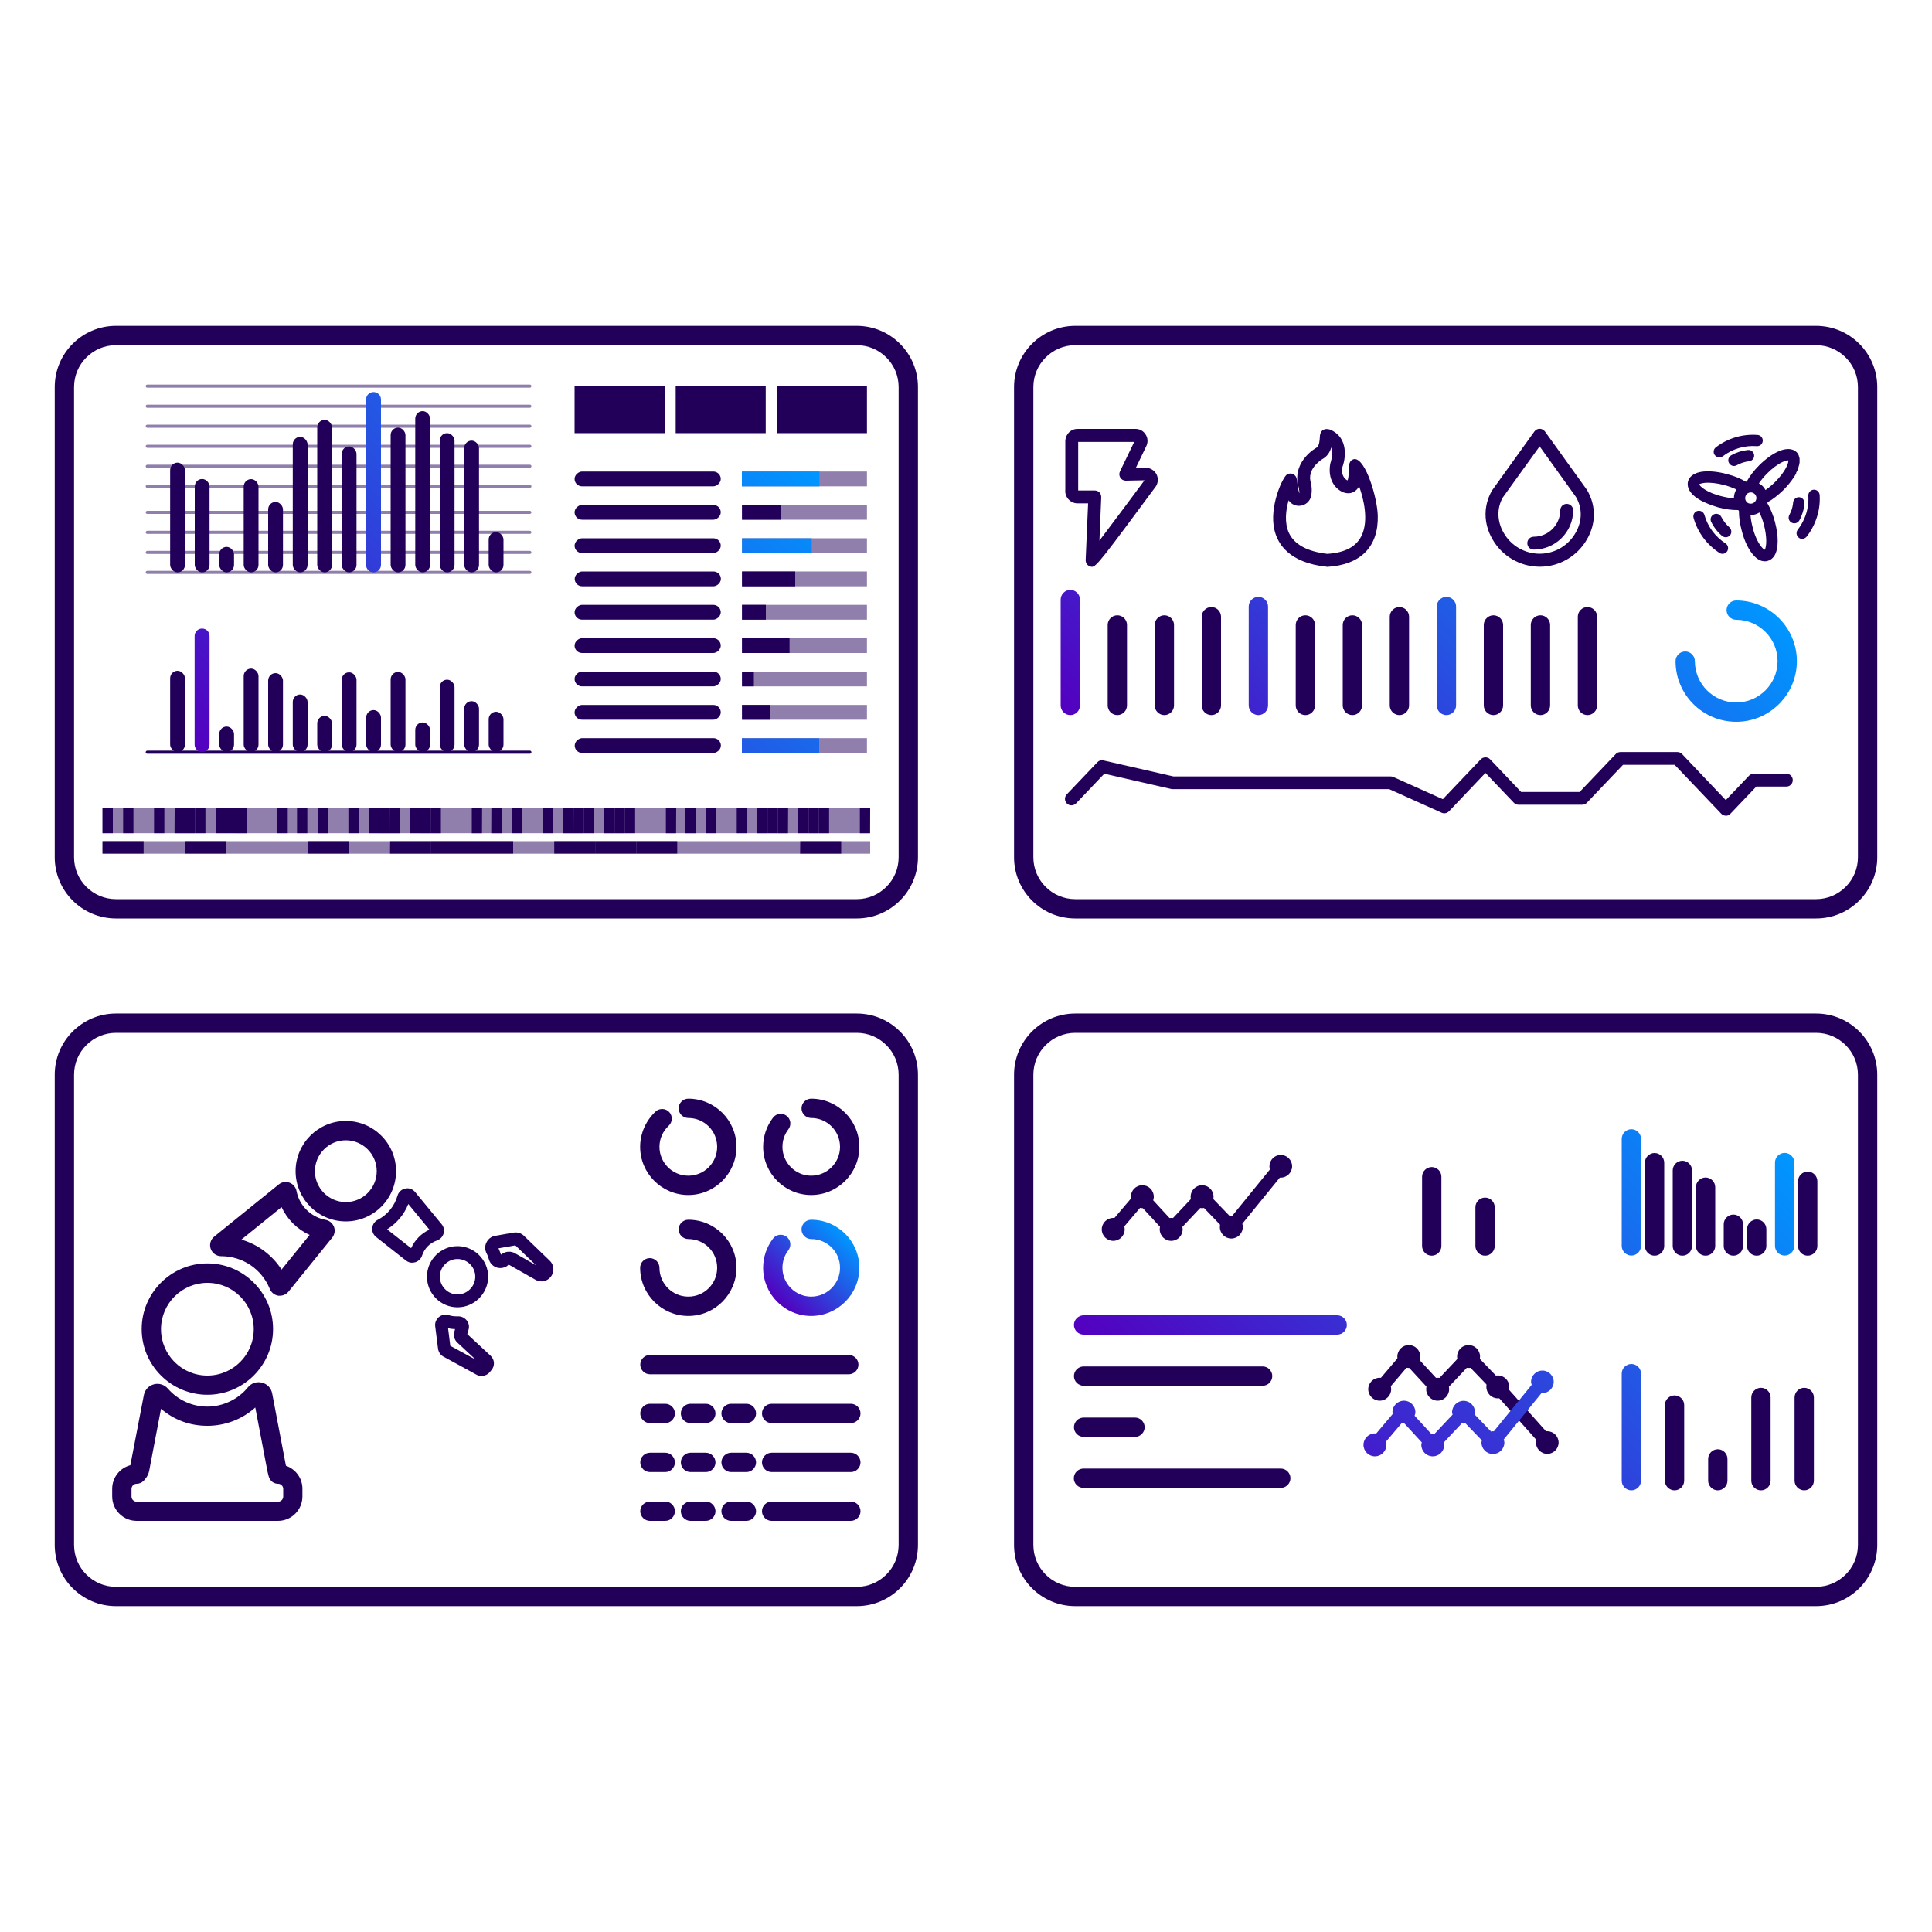 <svg xmlns="http://www.w3.org/2000/svg" xmlns:xlink="http://www.w3.org/1999/xlink" id="Layer_1" viewBox="0 0 150 150"><defs><style>.cls-1{fill:url(#linear-gradient-2);}.cls-2{opacity:.5;}.cls-2,.cls-3{fill:#22005a;}.cls-4{fill:none;}.cls-5{fill:url(#linear-gradient-3);}.cls-6{fill:url(#linear-gradient);}.cls-7{fill:url(#linear-gradient-4);}</style><linearGradient id="linear-gradient" x1="60.35" y1="101.08" x2="65.63" y2="95.8" gradientUnits="userSpaceOnUse"><stop offset="0" stop-color="#5300bf"></stop><stop offset="1" stop-color="#0096ff"></stop></linearGradient><linearGradient id="linear-gradient-2" x1="93.98" y1="66.71" x2="125.41" y2="35.28" xlink:href="#linear-gradient"></linearGradient><linearGradient id="linear-gradient-3" x1="97.25" y1="117.06" x2="131.83" y2="82.49" xlink:href="#linear-gradient"></linearGradient><linearGradient id="linear-gradient-4" x1="23.85" y1="66.79" x2="58.83" y2="31.81" xlink:href="#linear-gradient"></linearGradient></defs><rect class="cls-4" width="150" height="150"></rect><rect class="cls-3" x="28.43" y="55.13" width="1.15" height="3.26" rx=".58" ry=".58"></rect><rect class="cls-3" x="30.33" y="52.17" width="1.15" height="6.22" rx=".58" ry=".58"></rect><rect class="cls-3" x="26.53" y="52.2" width="1.15" height="6.19" rx=".58" ry=".58"></rect><rect class="cls-3" x="24.63" y="55.58" width="1.15" height="2.81" rx=".58" ry=".58"></rect><rect class="cls-3" x="22.73" y="53.92" width="1.15" height="4.47" rx=".58" ry=".58"></rect><rect class="cls-3" x="20.82" y="52.26" width="1.15" height="6.13" rx=".58" ry=".58"></rect><rect class="cls-3" x="18.92" y="51.91" width="1.15" height="6.48" rx=".58" ry=".58"></rect><rect class="cls-3" x="17.02" y="56.41" width="1.15" height="1.98" rx=".58" ry=".58"></rect><rect class="cls-3" x="13.21" y="52.08" width="1.15" height="6.31" rx=".58" ry=".58"></rect><rect class="cls-3" x="32.24" y="56.09" width="1.15" height="2.3" rx=".58" ry=".58"></rect><rect class="cls-3" x="34.14" y="52.77" width="1.15" height="5.62" rx=".58" ry=".58"></rect><rect class="cls-3" x="36.04" y="54.44" width="1.15" height="3.95" rx=".58" ry=".58"></rect><rect class="cls-3" x="37.94" y="55.26" width="1.15" height="3.13" rx=".58" ry=".58"></rect><path class="cls-2" d="m41.14,37.88H11.43c-.07,0-.12-.06-.12-.12s.06-.12.12-.12h29.71c.07,0,.12.06.12.12s-.06.12-.12.12Z"></path><path class="cls-2" d="m41.14,36.32H11.43c-.07,0-.12-.06-.12-.12s.06-.12.12-.12h29.71c.07,0,.12.06.12.12s-.06.12-.12.12Z"></path><path class="cls-2" d="m41.14,34.77H11.43c-.07,0-.12-.06-.12-.12s.06-.12.12-.12h29.71c.07,0,.12.06.12.12s-.06.12-.12.12Z"></path><path class="cls-2" d="m41.14,33.21H11.43c-.07,0-.12-.06-.12-.12s.06-.12.12-.12h29.71c.07,0,.12.06.12.12s-.06.12-.12.12Z"></path><path class="cls-2" d="m41.14,31.66H11.43c-.07,0-.12-.06-.12-.12s.06-.12.12-.12h29.71c.07,0,.12.06.12.12s-.06.12-.12.12Z"></path><path class="cls-2" d="m41.14,30.1H11.43c-.07,0-.12-.06-.12-.12s.06-.12.12-.12h29.71c.07,0,.12.06.12.12s-.06.12-.12.12Z"></path><path class="cls-2" d="m41.14,44.56H11.43c-.07,0-.12-.06-.12-.12s.06-.12.12-.12h29.71c.07,0,.12.06.12.12s-.06.12-.12.12Z"></path><path class="cls-2" d="m41.14,43.01H11.43c-.07,0-.12-.06-.12-.12s.06-.12.12-.12h29.71c.07,0,.12.06.12.12s-.06.12-.12.12Z"></path><path class="cls-2" d="m41.14,41.45H11.43c-.07,0-.12-.06-.12-.12s.06-.12.12-.12h29.71c.07,0,.12.06.12.12s-.06.12-.12.12Z"></path><path class="cls-2" d="m41.14,39.9H11.43c-.07,0-.12-.06-.12-.12s.06-.12.12-.12h29.71c.07,0,.12.06.12.12s-.06.12-.12.12Z"></path><rect class="cls-3" x="30.33" y="33.2" width="1.15" height="11.24" rx=".58" ry=".58"></rect><rect class="cls-3" x="26.53" y="34.66" width="1.15" height="9.78" rx=".58" ry=".58"></rect><rect class="cls-3" x="24.63" y="32.6" width="1.15" height="11.84" rx=".58" ry=".58"></rect><rect class="cls-3" x="22.73" y="33.92" width="1.15" height="10.52" rx=".58" ry=".58"></rect><rect class="cls-3" x="20.82" y="38.97" width="1.15" height="5.47" rx=".58" ry=".58"></rect><rect class="cls-3" x="18.92" y="37.2" width="1.15" height="7.24" rx=".58" ry=".58"></rect><rect class="cls-3" x="17.02" y="42.46" width="1.15" height="1.98" rx=".58" ry=".58"></rect><rect class="cls-3" x="15.12" y="37.19" width="1.15" height="7.25" rx=".58" ry=".58"></rect><rect class="cls-3" x="13.21" y="35.92" width="1.15" height="8.52" rx=".58" ry=".58"></rect><rect class="cls-3" x="32.24" y="31.92" width="1.15" height="12.52" rx=".58" ry=".58"></rect><rect class="cls-3" x="34.14" y="33.63" width="1.15" height="10.81" rx=".58" ry=".58"></rect><rect class="cls-3" x="36.04" y="34.21" width="1.15" height="10.23" rx=".58" ry=".58"></rect><rect class="cls-3" x="37.94" y="41.31" width="1.15" height="3.13" rx=".58" ry=".58"></rect><path class="cls-3" d="m41.14,58.52H11.43c-.07,0-.12-.06-.12-.12s.06-.12.12-.12h29.71c.07,0,.12.06.12.12s-.06.12-.12.12Z"></path><rect class="cls-3" x="44.61" y="29.98" width="6.99" height="3.65"></rect><rect class="cls-3" x="52.46" y="29.98" width="6.99" height="3.65"></rect><rect class="cls-3" x="60.32" y="29.98" width="6.99" height="3.65"></rect><rect class="cls-3" x="49.71" y="34.1" width="1.15" height="11.35" rx=".58" ry=".58" transform="translate(90.06 -10.51) rotate(90)"></rect><rect class="cls-3" x="49.71" y="36.69" width="1.15" height="11.35" rx=".58" ry=".58" transform="translate(92.65 -7.92) rotate(90)"></rect><rect class="cls-3" x="49.71" y="39.27" width="1.15" height="11.35" rx=".58" ry=".58" transform="translate(95.24 -5.34) rotate(90)"></rect><rect class="cls-3" x="49.71" y="41.86" width="1.15" height="11.35" rx=".58" ry=".58" transform="translate(97.82 -2.75) rotate(90)"></rect><rect class="cls-3" x="49.71" y="44.45" width="1.15" height="11.35" rx=".58" ry=".58" transform="translate(100.41 -.16) rotate(90)"></rect><rect class="cls-3" x="49.71" y="47.04" width="1.15" height="11.35" rx=".58" ry=".58" transform="translate(103 2.43) rotate(90)"></rect><rect class="cls-3" x="49.71" y="49.63" width="1.15" height="11.35" rx=".58" ry=".58" transform="translate(105.59 5.02) rotate(90)"></rect><rect class="cls-3" x="49.71" y="52.21" width="1.15" height="11.35" rx=".58" ry=".58" transform="translate(108.18 7.6) rotate(90)"></rect><rect class="cls-3" x="49.71" y="31.51" width="1.15" height="11.35" rx=".58" ry=".58" transform="translate(87.47 -13.1) rotate(90)"></rect><rect class="cls-2" x="57.61" y="36.61" width="9.7" height="1.15"></rect><rect class="cls-2" x="57.61" y="39.2" width="9.7" height="1.15"></rect><rect class="cls-3" x="57.61" y="39.2" width="3.01" height="1.15"></rect><rect class="cls-2" x="57.61" y="41.79" width="9.7" height="1.15"></rect><path class="cls-3" d="m66.52,71.31H9c-2.62,0-4.75-2.13-4.75-4.75V30.05c0-2.62,2.13-4.75,4.75-4.75h57.52c2.62,0,4.75,2.13,4.75,4.75v36.51c0,2.62-2.13,4.75-4.75,4.75ZM9,26.8c-1.79,0-3.25,1.46-3.25,3.25v36.51c0,1.79,1.46,3.25,3.25,3.25h57.52c1.79,0,3.25-1.46,3.25-3.25V30.05c0-1.79-1.46-3.25-3.25-3.25H9Z"></path><rect class="cls-2" x="7.96" y="65.31" width="59.6" height=".97"></rect><polygon class="cls-3" points="11.15 66.27 7.96 66.27 7.96 65.31 11.15 65.31 11.15 66.27"></polygon><polygon class="cls-3" points="17.53 66.27 14.34 66.27 14.34 65.31 17.53 65.31 17.53 66.27"></polygon><polygon class="cls-3" points="27.1 66.27 23.91 66.27 23.91 65.31 27.1 65.31 27.1 66.27"></polygon><polygon class="cls-3" points="33.47 66.27 30.28 66.27 30.29 65.31 33.47 65.31 33.47 66.27"></polygon><polygon class="cls-3" points="36.66 66.27 33.47 66.27 33.47 65.31 36.66 65.31 36.66 66.27"></polygon><polygon class="cls-3" points="39.84 66.27 36.66 66.27 36.66 65.31 39.84 65.31 39.84 66.27"></polygon><polygon class="cls-3" points="46.21 66.27 43.03 66.27 43.03 65.31 46.21 65.31 46.21 66.27"></polygon><polygon class="cls-3" points="49.4 66.27 46.21 66.27 46.21 65.31 49.4 65.31 49.4 66.27"></polygon><polygon class="cls-3" points="52.58 66.27 49.4 66.27 49.4 65.31 52.58 65.31 52.58 66.27"></polygon><polygon class="cls-3" points="65.31 66.27 62.12 66.27 62.13 65.31 65.31 65.31 65.31 66.27"></polygon><rect class="cls-2" x="7.96" y="62.76" width="59.59" height="1.93"></rect><polygon class="cls-3" points="8.76 64.69 7.96 64.69 7.96 62.76 8.76 62.76 8.76 64.69"></polygon><polygon class="cls-3" points="10.36 64.69 9.56 64.69 9.56 62.76 10.36 62.76 10.36 64.69"></polygon><polygon class="cls-3" points="12.76 64.69 11.96 64.69 11.96 62.76 12.76 62.76 12.76 64.69"></polygon><polygon class="cls-3" points="14.35 64.69 13.55 64.69 13.56 62.76 14.36 62.76 14.35 64.69"></polygon><polygon class="cls-3" points="15.15 64.69 14.35 64.69 14.36 62.76 15.15 62.76 15.15 64.69"></polygon><polygon class="cls-3" points="15.95 64.69 15.15 64.69 15.15 62.76 15.95 62.76 15.95 64.69"></polygon><polygon class="cls-3" points="17.55 64.69 16.75 64.69 16.75 62.76 17.55 62.76 17.55 64.69"></polygon><polygon class="cls-3" points="18.35 64.69 17.55 64.69 17.55 62.76 18.35 62.76 18.35 64.69"></polygon><polygon class="cls-3" points="19.14 64.69 18.35 64.69 18.35 62.76 19.15 62.76 19.14 64.69"></polygon><polygon class="cls-3" points="22.34 64.69 21.54 64.69 21.54 62.76 22.34 62.76 22.34 64.69"></polygon><polygon class="cls-3" points="23.86 64.69 23.06 64.69 23.06 62.76 23.86 62.76 23.86 64.69"></polygon><polygon class="cls-3" points="25.45 64.69 24.66 64.69 24.66 62.76 25.46 62.76 25.45 64.69"></polygon><polygon class="cls-3" points="27.85 64.69 27.05 64.69 27.05 62.76 27.85 62.76 27.85 64.69"></polygon><polygon class="cls-3" points="29.45 64.69 28.65 64.69 28.65 62.76 29.45 62.76 29.45 64.69"></polygon><polygon class="cls-3" points="30.24 64.69 29.45 64.69 29.45 62.76 30.25 62.76 30.24 64.69"></polygon><polygon class="cls-3" points="31.04 64.69 30.24 64.69 30.25 62.76 31.04 62.76 31.04 64.69"></polygon><polygon class="cls-3" points="32.64 64.69 31.84 64.69 31.84 62.76 32.64 62.76 32.64 64.69"></polygon><polygon class="cls-3" points="33.43 64.69 32.64 64.69 32.64 62.76 33.44 62.76 33.43 64.69"></polygon><polygon class="cls-3" points="34.23 64.69 33.43 64.69 33.44 62.76 34.23 62.76 34.23 64.69"></polygon><polygon class="cls-3" points="37.42 64.69 36.63 64.69 36.63 62.76 37.43 62.76 37.42 64.69"></polygon><polygon class="cls-3" points="38.94 64.69 38.14 64.69 38.15 62.76 38.94 62.76 38.94 64.69"></polygon><polygon class="cls-3" points="40.54 64.69 39.74 64.69 39.74 62.76 40.54 62.76 40.54 64.69"></polygon><polygon class="cls-3" points="42.93 64.69 42.13 64.69 42.13 62.76 42.93 62.76 42.93 64.69"></polygon><polygon class="cls-3" points="44.52 64.69 43.73 64.69 43.73 62.76 44.53 62.76 44.52 64.69"></polygon><polygon class="cls-3" points="45.32 64.69 44.52 64.69 44.53 62.76 45.32 62.76 45.32 64.69"></polygon><polygon class="cls-3" points="46.12 64.69 45.32 64.69 45.32 62.76 46.12 62.76 46.12 64.69"></polygon><polygon class="cls-3" points="47.71 64.69 46.92 64.69 46.92 62.76 47.72 62.76 47.71 64.69"></polygon><polygon class="cls-3" points="48.51 64.69 47.71 64.69 47.72 62.76 48.51 62.76 48.51 64.69"></polygon><polygon class="cls-3" points="49.31 64.69 48.51 64.69 48.51 62.76 49.31 62.76 49.31 64.69"></polygon><polygon class="cls-3" points="52.49 64.69 51.7 64.69 51.7 62.76 52.5 62.76 52.49 64.69"></polygon><polygon class="cls-3" points="54.01 64.69 53.22 64.69 53.22 62.76 54.02 62.76 54.01 64.69"></polygon><polygon class="cls-3" points="55.61 64.69 54.81 64.69 54.81 62.76 55.61 62.76 55.61 64.69"></polygon><polygon class="cls-3" points="58 64.69 57.2 64.69 57.2 62.76 58 62.76 58 64.69"></polygon><polygon class="cls-3" points="59.59 64.69 58.79 64.69 58.8 62.76 59.59 62.76 59.59 64.69"></polygon><polygon class="cls-3" points="60.39 64.69 59.59 64.69 59.59 62.76 60.39 62.76 60.39 64.69"></polygon><polygon class="cls-3" points="61.18 64.69 60.39 64.69 60.39 62.76 61.19 62.76 61.18 64.69"></polygon><polygon class="cls-3" points="62.78 64.69 61.98 64.69 61.98 62.76 62.78 62.76 62.78 64.69"></polygon><polygon class="cls-3" points="63.57 64.69 62.78 64.69 62.78 62.76 63.58 62.76 63.57 64.69"></polygon><polygon class="cls-3" points="64.37 64.69 63.57 64.69 63.58 62.76 64.37 62.76 64.37 64.69"></polygon><polygon class="cls-3" points="67.55 64.69 66.76 64.69 66.76 62.76 67.56 62.76 67.55 64.69"></polygon><rect class="cls-2" x="57.61" y="44.37" width="9.7" height="1.15"></rect><rect class="cls-3" x="57.61" y="44.37" width="4.13" height="1.15"></rect><rect class="cls-2" x="57.61" y="46.96" width="9.7" height="1.15"></rect><rect class="cls-3" x="57.61" y="46.96" width="1.85" height="1.15"></rect><rect class="cls-2" x="57.61" y="49.55" width="9.7" height="1.15"></rect><rect class="cls-3" x="57.61" y="49.55" width="3.69" height="1.15"></rect><rect class="cls-2" x="57.61" y="52.14" width="9.7" height="1.15"></rect><rect class="cls-3" x="57.61" y="52.14" width=".92" height="1.15"></rect><rect class="cls-2" x="57.61" y="54.73" width="9.7" height="1.15"></rect><rect class="cls-3" x="57.61" y="54.73" width="2.19" height="1.15"></rect><rect class="cls-2" x="57.61" y="57.31" width="9.7" height="1.15"></rect><path class="cls-3" d="m141,124.7h-57.52c-2.62,0-4.75-2.13-4.75-4.75v-36.51c0-2.62,2.13-4.75,4.75-4.75h57.52c2.62,0,4.75,2.13,4.75,4.75v36.51c0,2.62-2.13,4.75-4.75,4.75Zm-57.52-44.51c-1.79,0-3.25,1.46-3.25,3.25v36.51c0,1.79,1.46,3.25,3.25,3.25h57.52c1.79,0,3.25-1.46,3.25-3.25v-36.51c0-1.79-1.46-3.25-3.25-3.25h-57.52Z"></path><path class="cls-3" d="m95.6,95.77c-.11,0-.22-.04-.32-.11-.21-.17-.25-.49-.07-.7l3.84-4.72c.17-.22.49-.25.7-.07.21.17.25.49.07.7l-3.84,4.72c-.1.12-.24.18-.39.18Z"></path><path class="cls-3" d="m95.6,95.77c-.13,0-.26-.05-.36-.15l-2.27-2.36c-.19-.2-.19-.51.01-.71.2-.19.52-.19.71.01l2.27,2.36c.19.2.19.51-.01.71-.1.09-.22.14-.35.14Z"></path><path class="cls-3" d="m90.93,95.95c-.12,0-.25-.04-.34-.14-.2-.19-.21-.51-.02-.71l2.39-2.54c.19-.2.51-.21.71-.02.2.19.21.51.02.71l-2.39,2.54c-.1.1-.23.16-.36.16Z"></path><path class="cls-3" d="m90.93,95.95c-.13,0-.27-.05-.37-.16l-2.34-2.54c-.19-.2-.17-.52.03-.71.2-.19.52-.17.71.03l2.34,2.54c.19.2.17.52-.03.71-.1.09-.22.13-.34.13Z"></path><path class="cls-3" d="m86.43,95.95c-.11,0-.23-.04-.32-.12-.21-.18-.24-.49-.06-.71l2.16-2.54c.18-.21.5-.24.71-.06.21.18.24.49.06.71l-2.16,2.54c-.1.12-.24.18-.38.18Z"></path><path class="cls-3" d="m88.69,92.02c-.49,0-.89.4-.89.89s.4.89.89.89.89-.4.89-.89-.4-.89-.89-.89h0Z"></path><path class="cls-3" d="m90.93,94.56c-.49,0-.89.4-.89.89s.4.89.89.89.89-.4.89-.89-.4-.89-.89-.89h0Z"></path><path class="cls-3" d="m93.33,92.02c-.49,0-.89.4-.89.89s.4.89.89.89.89-.4.89-.89-.4-.89-.89-.89h0Z"></path><path class="cls-3" d="m95.6,94.38c-.49,0-.89.4-.89.89s.4.89.89.89.89-.4.89-.89-.4-.89-.89-.89h0Z"></path><path class="cls-3" d="m99.44,89.67c-.49,0-.88.4-.88.88s.4.88.88.88.88-.4.88-.88-.4-.88-.88-.88h0Z"></path><path class="cls-3" d="m86.43,94.56c-.49,0-.89.4-.89.89s.4.89.89.89.89-.4.89-.89-.4-.89-.89-.89h0Z"></path><path class="cls-3" d="m120.13,112.5c-.14,0-.27-.06-.37-.17l-3.85-4.32c-.18-.21-.17-.52.04-.71.21-.18.52-.17.71.04l3.85,4.32c.18.21.17.52-.04.71-.09.08-.21.13-.33.13Z"></path><path class="cls-3" d="m116.29,108.18c-.13,0-.26-.05-.36-.15l-2.27-2.36c-.19-.2-.19-.52.01-.71.2-.19.51-.19.71.01l2.27,2.36c.19.2.19.52-.01.71-.1.09-.22.14-.35.14Z"></path><path class="cls-3" d="m111.62,108.36c-.12,0-.25-.04-.34-.14-.2-.19-.21-.51-.02-.71l2.4-2.54c.19-.2.51-.21.71-.02.2.19.21.51.02.71l-2.4,2.54c-.1.1-.23.16-.36.16Z"></path><path class="cls-3" d="m111.62,108.36c-.13,0-.27-.05-.37-.16l-2.34-2.54c-.19-.2-.17-.52.03-.71s.52-.17.71.03l2.34,2.54c.19.2.17.52-.03.71-.1.09-.22.13-.34.13Z"></path><path class="cls-3" d="m107.12,108.36c-.11,0-.23-.04-.32-.12-.21-.18-.24-.49-.06-.71l2.16-2.54c.18-.21.5-.24.71-.06.21.18.24.49.06.71l-2.16,2.54c-.1.12-.24.18-.38.18Z"></path><path class="cls-3" d="m109.38,104.43c-.49,0-.89.4-.89.89s.4.89.89.89.89-.4.89-.89-.4-.89-.89-.89h0Z"></path><path class="cls-3" d="m111.62,106.97c-.49,0-.89.4-.89.89s.4.89.89.89.89-.4.89-.89-.4-.89-.89-.89h0Z"></path><path class="cls-3" d="m114.02,104.43c-.49,0-.89.4-.89.89s.4.89.89.89.89-.4.89-.89-.4-.89-.89-.89h0Z"></path><path class="cls-3" d="m116.29,106.79c-.49,0-.89.4-.89.89s.4.89.89.89.89-.4.89-.89-.4-.89-.89-.89h0Z"></path><path class="cls-3" d="m120.13,111.12c-.49,0-.88.4-.88.88s.4.88.88.88.88-.4.88-.88-.4-.88-.88-.88h0Z"></path><path class="cls-3" d="m107.12,106.97c-.49,0-.89.4-.89.89s.4.89.89.89.89-.4.89-.89-.4-.89-.89-.89h0Z"></path><path class="cls-3" d="m98.03,107.59h-13.9c-.41,0-.75-.34-.75-.75s.34-.75.75-.75h13.9c.41,0,.75.34.75.75s-.34.75-.75.75Z"></path><path class="cls-3" d="m88.12,111.56h-3.99c-.41,0-.75-.34-.75-.75s.34-.75.75-.75h3.99c.41,0,.75.34.75.75s-.34.75-.75.75Z"></path><path class="cls-3" d="m99.44,115.52h-15.32c-.41,0-.75-.34-.75-.75s.34-.75.75-.75h15.32c.41,0,.75.34.75.75s-.34.75-.75.75Z"></path><path class="cls-3" d="m130.62,97.49c-.41,0-.75-.34-.75-.75v-5.87c0-.41.34-.75.75-.75s.75.34.75.75v5.87c0,.41-.34.75-.75.75Z"></path><path class="cls-3" d="m134.58,97.49c-.41,0-.75-.34-.75-.75v-1.69c0-.41.34-.75.75-.75s.75.34.75.75v1.69c0,.41-.34.75-.75.75Z"></path><path class="cls-3" d="m128.46,97.49c-.41,0-.75-.34-.75-.75v-6.47c0-.41.34-.75.75-.75s.75.34.75.75v6.47c0,.41-.34.75-.75.75Z"></path><path class="cls-3" d="m132.42,97.49c-.41,0-.75-.34-.75-.75v-4.57c0-.41.34-.75.75-.75s.75.34.75.75v4.57c0,.41-.34.75-.75.75Z"></path><path class="cls-3" d="m136.39,97.49c-.41,0-.75-.34-.75-.75v-1.31c0-.41.34-.75.75-.75s.75.34.75.75v1.31c0,.41-.34.75-.75.75Z"></path><path class="cls-3" d="m140.35,97.49c-.41,0-.75-.34-.75-.75v-5.03c0-.41.34-.75.75-.75s.75.34.75.75v5.03c0,.41-.34.75-.75.75Z"></path><path class="cls-3" d="m130.01,115.71c-.41,0-.75-.34-.75-.75v-5.87c0-.41.34-.75.75-.75s.75.34.75.75v5.87c0,.41-.34.75-.75.75Z"></path><path class="cls-3" d="m133.37,115.71c-.41,0-.75-.34-.75-.75v-1.69c0-.41.34-.75.75-.75s.75.34.75.75v1.69c0,.41-.34.75-.75.75Z"></path><path class="cls-3" d="m136.72,115.71c-.41,0-.75-.34-.75-.75v-6.46c0-.41.34-.75.75-.75s.75.34.75.75v6.46c0,.41-.34.75-.75.75Z"></path><path class="cls-3" d="m140.08,115.71c-.41,0-.75-.34-.75-.75v-6.46c0-.41.34-.75.75-.75s.75.34.75.75v6.46c0,.41-.34.75-.75.75Z"></path><path class="cls-3" d="m111.16,97.49c-.41,0-.75-.34-.75-.75v-5.38c0-.41.34-.75.75-.75s.75.34.75.75v5.38c0,.41-.34.75-.75.75Z"></path><path class="cls-3" d="m115.3,97.49c-.41,0-.75-.34-.75-.75v-3.01c0-.41.34-.75.75-.75s.75.34.75.75v3.01c0,.41-.34.75-.75.75Z"></path><path class="cls-3" d="m66.52,124.7H9c-2.62,0-4.75-2.13-4.75-4.75v-36.51c0-2.62,2.13-4.75,4.75-4.75h57.52c2.62,0,4.75,2.13,4.75,4.75v36.51c0,2.62-2.13,4.75-4.75,4.75ZM9,80.19c-1.79,0-3.25,1.46-3.25,3.25v36.51c0,1.79,1.46,3.25,3.25,3.25h57.52c1.79,0,3.25-1.46,3.25-3.25v-36.51c0-1.79-1.46-3.25-3.25-3.25H9Z"></path><path class="cls-3" d="m35.52,101.5c-1.31,0-2.37-1.07-2.37-2.38s1.07-2.37,2.37-2.37,2.38,1.07,2.38,2.37-1.07,2.38-2.38,2.38Zm0-3.75c-.76,0-1.37.62-1.37,1.37s.62,1.38,1.37,1.38,1.38-.62,1.38-1.38-.62-1.37-1.38-1.37Z"></path><path class="cls-3" d="m16.1,108.29c-2.81,0-5.1-2.29-5.1-5.1s2.29-5.1,5.1-5.1,5.1,2.29,5.1,5.1-2.29,5.1-5.1,5.1Zm0-8.69c-1.98,0-3.6,1.61-3.6,3.6s1.61,3.6,3.6,3.6,3.6-1.61,3.6-3.6-1.61-3.6-3.6-3.6Z"></path><path class="cls-3" d="m21.74,100.6s-.08,0-.12,0c-.3-.04-.55-.24-.67-.52-.63-1.55-2.11-2.55-3.78-2.55-.36,0-.69-.23-.81-.57-.12-.34-.01-.72.27-.95l5.01-4.05c.23-.19.54-.24.83-.14.28.1.49.35.55.64.21,1.14,1.12,2.04,2.26,2.25.29.05.54.26.65.54.11.28.05.6-.13.83l-3.4,4.2c-.16.2-.41.32-.67.32Zm-3.01-4.36c1.29.37,2.4,1.2,3.13,2.33l2.18-2.69c-.96-.43-1.74-1.21-2.18-2.16l-3.13,2.53Zm-1.15.93h0s0,0,0,0Zm7.44-.99s0,0,0,0c0,0,0,0,0,0Zm-2.42-3.07s0,0,0,0h0s0,0,0,0Zm-.48-.58h0,0Z"></path><path class="cls-3" d="m26.85,94.83c-2.15,0-3.9-1.75-3.9-3.9s1.75-3.9,3.9-3.9,3.9,1.75,3.9,3.9-1.75,3.9-3.9,3.9Zm0-6.3c-1.32,0-2.4,1.08-2.4,2.4s1.08,2.4,2.4,2.4,2.4-1.08,2.4-2.4-1.08-2.4-2.4-2.4Z"></path><path class="cls-3" d="m32.01,98.04c-.17,0-.35-.06-.49-.17l-2.32-1.83c-.21-.17-.33-.43-.3-.7s.18-.5.42-.63c.75-.38,1.31-1.07,1.54-1.87h0c.08-.29.31-.5.6-.56.29-.07.58.04.77.27l2.06,2.5c.17.2.22.47.15.72-.07.25-.26.45-.51.54-.55.19-.98.62-1.16,1.17-.08.25-.28.44-.53.52-.08.02-.15.03-.23.03Zm-1.95-2.59l1.86,1.46c.28-.63.79-1.15,1.42-1.44l-1.64-1.99c-.32.81-.9,1.5-1.64,1.96Zm1.4-2.25h0s0,0,0,0Zm.36-.07h0Zm0,0h0s0,0,0,0Zm-.48-.14h0,0Z"></path><path class="cls-3" d="m37.39,106.84c-.13,0-.26-.03-.38-.1l-2.58-1.41c-.23-.12-.38-.35-.42-.61l-.22-1.74c-.04-.27.07-.54.28-.72.22-.18.5-.24.77-.15.19.06.4.09.6.09h.15c.26,0,.49.12.65.32.16.2.21.46.14.71,0,0,0,0,0,0l-.1.35,1.81,1.68c.32.3.35.79.06,1.12l-.14.17c-.16.18-.39.28-.62.28Zm-2.41-2.34l1.95,1.06-1.43-1.33c-.22-.21-.31-.51-.23-.81l.06-.23c-.18,0-.36-.03-.54-.06l.17,1.36Zm-.09-.05h0s0,0,0,0Zm1-1.35h0,0Z"></path><path class="cls-3" d="m42.03,99.48c-.16,0-.32-.04-.46-.12l-2.08-1.18-.13.12c-.25.16-.57.2-.85.09-.28-.11-.49-.35-.56-.64-.04-.16-.1-.3-.17-.44-.14-.26-.15-.58-.01-.85.13-.27.38-.46.67-.51l1.43-.25h0c.29-.05.6.04.81.25l2,1.93c.32.3.38.79.14,1.17-.18.28-.48.44-.79.44Zm-2.51-2.3c.16,0,.32.04.46.12l1.63.93-1.6-1.54-1.31.23c.08.16.14.32.19.49l.12-.08c.16-.1.33-.15.51-.15Z"></path><path class="cls-3" d="m21.59,118.08h-10.98c-1.05,0-1.9-.85-1.9-1.9v-.59c0-.88.6-1.62,1.41-1.83l1.05-5.45c.08-.4.37-.72.77-.83.4-.11.82.02,1.09.33.78.89,1.89,1.4,3.07,1.4s2.38-.55,3.15-1.5c.27-.33.69-.46,1.09-.36.41.1.71.42.79.83l1.07,5.62c.75.26,1.28.96,1.28,1.79v.59c0,1.05-.85,1.9-1.9,1.9Zm-9.09-8.7l-.92,4.83c-.08.4-.36.7-.45.78-.14.13-.32.21-.52.21-.22,0-.4.18-.4.4v.59c0,.22.18.4.4.4h10.98c.22,0,.4-.18.4-.4v-.59c0-.22-.18-.4-.4-.4-.33,0-.61-.21-.71-.52,0,0-.07-.22-.12-.47l-.94-4.93c-1.01.91-2.33,1.42-3.72,1.42s-2.6-.47-3.6-1.32Z"></path><path class="cls-3" d="m65.9,106.7h-15.44c-.41,0-.75-.34-.75-.75s.34-.75.75-.75h15.44c.41,0,.75.34.75.75s-.34.75-.75.75Z"></path><path class="cls-3" d="m51.65,110.49h-1.19c-.41,0-.75-.34-.75-.75s.34-.75.75-.75h1.19c.41,0,.75.34.75.75s-.34.75-.75.75Z"></path><path class="cls-3" d="m54.8,110.49h-1.19c-.41,0-.75-.34-.75-.75s.34-.75.75-.75h1.19c.41,0,.75.34.75.75s-.34.75-.75.75Z"></path><path class="cls-3" d="m57.95,110.49h-1.19c-.41,0-.75-.34-.75-.75s.34-.75.75-.75h1.19c.41,0,.75.34.75.75s-.34.75-.75.75Z"></path><path class="cls-3" d="m66.06,110.49h-6.15c-.41,0-.75-.34-.75-.75s.34-.75.75-.75h6.15c.41,0,.75.34.75.75s-.34.75-.75.75Z"></path><path class="cls-3" d="m51.65,114.29h-1.19c-.41,0-.75-.34-.75-.75s.34-.75.75-.75h1.19c.41,0,.75.34.75.75s-.34.75-.75.75Z"></path><path class="cls-3" d="m54.8,114.29h-1.19c-.41,0-.75-.34-.75-.75s.34-.75.75-.75h1.19c.41,0,.75.34.75.75s-.34.75-.75.75Z"></path><path class="cls-3" d="m57.95,114.29h-1.19c-.41,0-.75-.34-.75-.75s.34-.75.75-.75h1.19c.41,0,.75.34.75.75s-.34.75-.75.75Z"></path><path class="cls-3" d="m66.06,114.29h-6.15c-.41,0-.75-.34-.75-.75s.34-.75.75-.75h6.15c.41,0,.75.34.75.75s-.34.75-.75.75Z"></path><path class="cls-3" d="m51.65,118.08h-1.19c-.41,0-.75-.34-.75-.75s.34-.75.75-.75h1.19c.41,0,.75.34.75.75s-.34.75-.75.75Z"></path><path class="cls-3" d="m54.8,118.08h-1.19c-.41,0-.75-.34-.75-.75s.34-.75.75-.75h1.19c.41,0,.75.34.75.75s-.34.75-.75.75Z"></path><path class="cls-3" d="m57.95,118.08h-1.19c-.41,0-.75-.34-.75-.75s.34-.75.75-.75h1.19c.41,0,.75.34.75.75s-.34.75-.75.75Z"></path><path class="cls-3" d="m66.06,118.08h-6.15c-.41,0-.75-.34-.75-.75s.34-.75.75-.75h6.15c.41,0,.75.34.75.75s-.34.75-.75.75Z"></path><path class="cls-3" d="m53.44,102.17c-2.06,0-3.74-1.68-3.74-3.74,0-.41.34-.75.75-.75s.75.34.75.75c0,1.23,1,2.24,2.24,2.24s2.24-1,2.24-2.24-1-2.23-2.24-2.23c-.41,0-.75-.34-.75-.75s.34-.75.75-.75c2.06,0,3.74,1.67,3.74,3.73s-1.68,3.74-3.74,3.74Z"></path><path class="cls-3" d="m53.44,92.78c-2.06,0-3.74-1.68-3.74-3.74,0-1.04.44-2.03,1.2-2.74.3-.28.78-.26,1.06.04.28.3.26.78-.04,1.06-.46.43-.72,1.01-.72,1.64,0,1.23,1,2.24,2.24,2.24s2.24-1,2.24-2.24-1-2.24-2.24-2.24c-.41,0-.75-.34-.75-.75s.34-.75.75-.75c2.06,0,3.74,1.68,3.74,3.74s-1.68,3.74-3.74,3.74Z"></path><path class="cls-6" d="m62.98,102.17c-2.06,0-3.73-1.68-3.73-3.74,0-.83.27-1.61.77-2.27.25-.33.72-.39,1.05-.14.33.25.39.72.14,1.05-.3.39-.46.86-.46,1.36,0,1.23,1,2.24,2.23,2.24s2.24-1,2.24-2.24-1-2.23-2.24-2.23c-.41,0-.75-.34-.75-.75s.34-.75.75-.75c2.06,0,3.74,1.67,3.74,3.73s-1.68,3.74-3.74,3.74Z"></path><path class="cls-3" d="m62.98,92.78c-2.06,0-3.73-1.68-3.73-3.74,0-.83.27-1.61.77-2.27.25-.33.72-.39,1.05-.14.33.25.39.72.14,1.05-.3.39-.46.86-.46,1.36,0,1.23,1,2.24,2.23,2.24s2.24-1,2.24-2.24-1-2.24-2.24-2.24c-.41,0-.75-.34-.75-.75s.34-.75.75-.75c2.06,0,3.74,1.68,3.74,3.74s-1.68,3.74-3.74,3.74Z"></path><path class="cls-3" d="m141,71.31h-57.52c-2.62,0-4.75-2.13-4.75-4.75V30.05c0-2.62,2.13-4.75,4.75-4.75h57.52c2.62,0,4.75,2.13,4.75,4.75v36.51c0,2.62-2.13,4.75-4.75,4.75Zm-57.52-44.51c-1.79,0-3.25,1.46-3.25,3.25v36.51c0,1.79,1.46,3.25,3.25,3.25h57.52c1.79,0,3.25-1.46,3.25-3.25V30.05c0-1.79-1.46-3.25-3.25-3.25h-57.52Z"></path><path class="cls-3" d="m86.75,55.52c-.41,0-.75-.34-.75-.75v-6.25c0-.41.34-.75.75-.75s.75.34.75.75v6.25c0,.41-.34.75-.75.75Z"></path><path class="cls-3" d="m90.4,55.52c-.41,0-.75-.34-.75-.75v-6.25c0-.41.34-.75.75-.75s.75.34.75.75v6.25c0,.41-.34.75-.75.75Z"></path><path class="cls-3" d="m94.05,55.52c-.41,0-.75-.34-.75-.75v-6.89c0-.41.34-.75.75-.75s.75.34.75.75v6.89c0,.41-.34.75-.75.75Z"></path><path class="cls-3" d="m101.35,55.52c-.41,0-.75-.34-.75-.75v-6.25c0-.41.34-.75.75-.75s.75.34.75.75v6.25c0,.41-.34.75-.75.75Z"></path><path class="cls-3" d="m105,55.52c-.41,0-.75-.34-.75-.75v-6.25c0-.41.34-.75.75-.75s.75.34.75.75v6.25c0,.41-.34.75-.75.75Z"></path><path class="cls-3" d="m108.65,55.52c-.41,0-.75-.34-.75-.75v-6.89c0-.41.34-.75.75-.75s.75.34.75.75v6.89c0,.41-.34.75-.75.75Z"></path><path class="cls-3" d="m115.95,55.52c-.41,0-.75-.34-.75-.75v-6.25c0-.41.34-.75.75-.75s.75.34.75.75v6.25c0,.41-.34.75-.75.75Z"></path><path class="cls-3" d="m119.6,55.52c-.41,0-.75-.34-.75-.75v-6.25c0-.41.34-.75.75-.75s.75.34.75.75v6.25c0,.41-.34.75-.75.75Z"></path><path class="cls-3" d="m123.25,55.52c-.41,0-.75-.34-.75-.75v-6.89c0-.41.34-.75.75-.75s.75.34.75.75v6.89c0,.41-.34.75-.75.75Z"></path><path class="cls-3" d="m133.99,63.33h0c-.14,0-.27-.06-.36-.16l-3.61-3.79h-4.01l-2.8,2.94c-.09.1-.23.16-.36.16h-4.96c-.14,0-.27-.06-.36-.16l-2.2-2.31-2.83,2.98c-.15.15-.38.2-.57.11l-4.07-1.83h-16.81s-.08,0-.11-.01l-5.2-1.19-2.19,2.3c-.19.2-.51.21-.71.02-.2-.19-.21-.51-.02-.71l2.38-2.5c.12-.13.3-.19.47-.14l5.43,1.24h16.86c.07,0,.14.01.21.04l3.85,1.73,2.95-3.1c.19-.2.54-.2.72,0l2.41,2.54h4.54l2.8-2.94c.09-.1.23-.16.36-.16h4.44c.14,0,.27.06.36.16l3.39,3.57,1.8-1.89c.09-.1.23-.16.36-.16h2.54c.28,0,.5.22.5.5s-.22.5-.5.5h-2.33l-2.01,2.11c-.09.1-.23.16-.36.16Z"></path><path class="cls-3" d="m84.78,44.01c-.05,0-.1-.02-.16-.04-.21-.07-.34-.27-.33-.49l.19-4.4h-.83c-.28,0-.53-.13-.71-.33-.17-.2-.26-.46-.23-.72v-3.84c.05-.52.46-.89.93-.89h4.53c.3,0,.59.15.76.41.18.26.21.59.09.88l-.83,1.73h.76c.34,0,.65.18.82.47.17.3.16.67-.02.96-4.09,5.52-4.63,6.26-4.98,6.26Zm-1.07-9.71v3.78s1.29,0,1.29,0c.14,0,.27.06.36.15.09.1.14.23.14.37l-.14,3.37c.95-1.25,2.43-3.24,3.5-4.68l-1.46.03c-.17,0-.33-.09-.42-.23-.09-.15-.1-.33-.03-.48l1.11-2.3h-4.34Zm4.4-.12h0s0,0,0,0Z"></path><path class="cls-3" d="m119.54,44c-1.52,0-2.92-.82-3.67-2.14-.7-1.22-.71-2.6-.03-3.78l3.29-4.58c.09-.13.25-.21.41-.21h0c.16,0,.31.08.41.21l3.27,4.55c.71,1.21.7,2.59,0,3.81-.75,1.32-2.15,2.14-3.66,2.14h0Zm0-9.35l-2.86,3.97c-.47.82-.46,1.84.06,2.74.57,1.01,1.64,1.63,2.8,1.63h0c1.16,0,2.23-.63,2.79-1.63,0,0,0,0,0,0,.52-.9.53-1.91.03-2.77l-2.83-3.94Z"></path><path class="cls-3" d="m119.08,42.67h0c-.28,0-.5-.22-.5-.5s.22-.5.5-.5h0c1.13,0,2.05-.92,2.06-2.05,0-.28.22-.5.5-.5h0c.28,0,.5.23.5.5,0,1.68-1.38,3.05-3.06,3.05Z"></path><path class="cls-3" d="m103.04,44s-.04,0-.05,0c-2.88-.31-3.79-1.74-4.05-2.88-.41-1.81.64-4.06.98-4.28.18-.11.42-.1.58.04.16.13.18.28.22.56.06.48.12.78.17.87,0-.22-.08-.58-.12-.68-.38-1.87,1.42-2.86,1.44-2.87.22-.12.25-.58.26-.8.01-.18.03-.56.42-.64.09-.02.27,0,.36.03,1.23.48,1.36,1.85.97,2.93-.12.75.31.98.4,1.02.03-.04.1-.25.11-.93,0-.23,0-.66.44-.73h0c.87,0,1.76,3,1.8,4.38.07,2.43-1.33,3.84-3.93,3.99,0,0-.02,0-.03,0Zm-2.99-5.16c-.22.76-.34,1.73.02,2.53.42.9,1.42,1.45,2.98,1.63,1.42-.09,2.3-.58,2.7-1.49.49-1.13.16-2.68-.23-3.76-.08.15-.18.28-.32.38-.18.13-.48.25-.92.09-.61-.26-1.21-.98-1-2.21.02-.07.26-.76.08-1.27-.1.35-.3.69-.68.9,0,0-1.15.67-.94,1.71,0,0,.22.68.02,1.28-.11.32-.38.55-.71.62-.32.07-.67-.03-.9-.28-.04-.04-.07-.08-.1-.13Z"></path><path class="cls-3" d="m139.45,36.72s.04-.07.05-.1c.01-.03.03-.06.05-.09.01-.03.02-.06.03-.09,0,0,0-.01,0-.02.04-.11.08-.21.1-.31,0-.02.01-.05.02-.07,0-.04.01-.08.02-.12,0-.03,0-.06,0-.1,0-.03,0-.06,0-.09,0-.03,0-.06,0-.09,0-.03,0-.06-.01-.08,0-.02-.01-.04-.02-.06,0-.04-.02-.07-.03-.11,0,0,0-.01,0-.02-.05-.12-.11-.21-.17-.26-.18-.18-.6-.42-1.42-.06-.48.21-1.01.6-1.49,1.08-.4.4-.73.83-.96,1.25-.02,0-.05.01-.07.02-.4-.24-.91-.45-1.46-.59-.66-.18-1.31-.25-1.83-.2-.89.09-1.13.51-1.2.76-.05.19-.08.59.35,1.02.2.2.49.4.84.57.05.03.12.05.17.07.06.03.13.06.2.09.12.05.25.1.38.14.06.02.12.04.18.06.07.02.14.05.22.07.55.15,1.08.22,1.55.21,0,.01.02.02.03.03.01.01.02.02.03.03,0,.47.07,1.01.22,1.54.21.85.58,1.58,1,2,.3.3.58.38.79.38.09,0,.16-.01.21-.03.16-.04.38-.15.55-.43.31-.52.32-1.49.03-2.59-.14-.54-.35-1.05-.59-1.46,0-.02.01-.05.02-.08.4-.22.82-.55,1.24-.96.31-.31.57-.64.78-.95,0-.01.02-.02.02-.03.07-.1.13-.21.18-.31Zm-6.11,1.72c-.15-.05-.29-.1-.42-.15-.02,0-.03-.01-.04-.02-.36-.15-.66-.33-.84-.51-.08-.08-.11-.14-.13-.15.04-.03.17-.09.44-.12.41-.04.95.02,1.52.17.34.09.66.21.94.34-.13.21-.19.45-.19.69-.3-.02-.64-.08-.99-.17-.07-.02-.15-.04-.22-.06-.02,0-.05-.01-.07-.02Zm2.38.62s-.07-.04-.1-.08c-.17-.17-.16-.45,0-.62.08-.08.19-.13.31-.13s.22.04.31.13c.17.17.17.44,0,.61-.14.14-.34.17-.52.09Zm.2.93c.24,0,.47-.07.68-.2.14.28.26.6.35.95.24.92.22,1.66.07,1.94,0,0-.06,0-.17-.12-.3-.3-.6-.91-.77-1.6-.09-.34-.15-.67-.17-.98,0,0,0,0,0,0Zm1.15-1.95c-.06-.11-.13-.21-.22-.3h0c-.09-.09-.19-.16-.29-.21.18-.26.39-.52.64-.77.41-.41.84-.73,1.22-.9.24-.11.38-.12.43-.11.02.19-.21.85-1.01,1.65-.27.27-.53.48-.77.65Z"></path><path class="cls-3" d="m133.74,43c-.08,0-.16-.02-.24-.07-.98-.64-1.7-1.6-2.01-2.72-.07-.23.07-.48.3-.54.23-.06.47.07.54.3.25.91.84,1.7,1.64,2.22.2.13.26.4.13.61-.08.13-.23.2-.37.2Z"></path><path class="cls-3" d="m133.98,41.71c-.1,0-.2-.04-.29-.11-.34-.29-.62-.65-.83-1.07-.11-.21-.03-.48.19-.59.21-.11.48-.03.59.19.17.32.38.59.63.81.18.16.2.44.05.62-.09.1-.21.15-.33.15Z"></path><path class="cls-3" d="m139.92,41.84c-.1,0-.19-.03-.27-.1-.19-.15-.22-.43-.07-.62.23-.3.42-.63.57-1.01.2-.52.28-1.07.25-1.62-.02-.24.17-.45.41-.47.24-.02.45.17.47.41.04.68-.06,1.35-.31,1.99-.18.47-.41.88-.7,1.24-.09.11-.21.17-.34.17Z"></path><path class="cls-3" d="m139.31,40.63c-.07,0-.13-.01-.2-.05-.22-.11-.3-.37-.19-.59.05-.09.09-.19.14-.29.09-.24.14-.47.16-.69.02-.24.23-.42.47-.41.24.02.42.23.41.47-.02.31-.09.63-.22.95-.05.14-.11.26-.17.37-.08.15-.23.24-.39.24Z"></path><path class="cls-3" d="m134.62,36.18c-.15,0-.3-.08-.38-.23-.12-.21-.04-.48.17-.6.39-.22.82-.36,1.29-.41.24-.03.46.14.49.38.03.24-.14.46-.38.49-.35.04-.68.15-.97.31-.07.04-.14.06-.21.06Z"></path><path class="cls-3" d="m133.49,35.51c-.13,0-.26-.06-.35-.17-.15-.19-.11-.47.08-.61.93-.71,2.08-1.05,3.24-.96.24.02.42.23.4.47-.02.24-.23.42-.47.4-.94-.07-1.88.21-2.64.79-.08.06-.17.09-.27.09Z"></path><path class="cls-1" d="m83.1,55.52c-.41,0-.75-.34-.75-.75v-8.22c0-.41.34-.75.75-.75s.75.34.75.75v8.22c0,.41-.34.75-.75.75Zm15.35-.75v-7.68c0-.41-.34-.75-.75-.75s-.75.34-.75.75v7.68c0,.41.34.75.75.75s.75-.34.75-.75Zm14.6,0v-7.68c0-.41-.34-.75-.75-.75s-.75.34-.75.75v7.68c0,.41.34.75.75.75s.75-.34.75-.75Zm26.46-3.44c0-2.6-2.12-4.71-4.71-4.71-.41,0-.75.34-.75.75s.34.75.75.75c1.77,0,3.21,1.44,3.21,3.21s-1.44,3.21-3.21,3.21-3.21-1.44-3.21-3.21c0-.41-.34-.75-.75-.75s-.75.34-.75.75c0,2.6,2.11,4.71,4.71,4.71s4.71-2.12,4.71-4.71Z"></path><path class="cls-5" d="m120.63,107.28c0,.49-.4.88-.88.88-.02,0-.04-.01-.06-.01l-2.94,3.61c.02.08.05.16.05.24,0,.49-.4.89-.89.89s-.89-.4-.89-.89c0-.06.02-.11.03-.17l-1.28-1.33s-.09.03-.14.03c-.05,0-.08-.02-.13-.03l-1.41,1.5c.01.06.04.12.04.18,0,.49-.4.89-.89.89s-.89-.4-.89-.89c0-.07.02-.13.04-.19l-1.35-1.47s-.02,0-.04,0c-.06,0-.11-.02-.17-.03l-1.24,1.46c.02.07.05.15.05.23,0,.49-.4.89-.89.89s-.89-.4-.89-.89.4-.89.89-.89c.03,0,.06.01.09.02l1.3-1.54s-.03-.08-.03-.13c0-.49.4-.89.89-.89s.89.4.89.89c0,.1-.03.19-.06.28l1.29,1.4s.08-.02.12-.02c.05,0,.08.02.13.03l1.41-1.5c-.01-.06-.04-.11-.04-.18,0-.49.4-.89.89-.89s.89.4.89.89c0,.06-.02.11-.03.17l1.28,1.33s.09-.03.14-.03c.02,0,.05.01.07.01l2.94-3.61c-.02-.08-.05-.15-.05-.23,0-.49.4-.88.88-.88s.88.4.88.88Zm-16.06-4.41c0-.41-.34-.75-.75-.75h-19.69c-.41,0-.75.34-.75.75s.34.75.75.75h19.69c.41,0,.75-.34.75-.75Zm22.84-6.14v-8.31c0-.41-.34-.75-.75-.75s-.75.34-.75.75v8.31c0,.41.34.75.75.75s.75-.34.75-.75Zm11.9,0v-6.47c0-.41-.34-.75-.75-.75s-.75.34-.75.75v6.47c0,.41.34.75.75.75s.75-.34.75-.75Zm-11.9,18.23v-8.31c0-.41-.34-.75-.75-.75s-.75.34-.75.75v8.31c0,.41.34.75.75.75s.75-.34.75-.75Z"></path><path class="cls-7" d="m15.69,58.39h0c-.32,0-.58-.26-.58-.58v-8.43c0-.32.26-.58.58-.58h0c.32,0,.58.26.58.58v8.43c0,.32-.26.58-.58.58Zm13.89-14.53v-12.84c0-.32-.26-.58-.58-.58h0c-.32,0-.58.26-.58.58v12.84c0,.32.26.58.58.58h0c.32,0,.58-.26.58-.58Zm34.04-7.25h-6.02v1.15h6.02v-1.15Zm-.6,5.18h-5.41v1.15h5.41v-1.15Zm.58,15.53h-6v1.15h6v-1.15Z"></path><rect class="cls-4" width="150" height="150"></rect></svg>